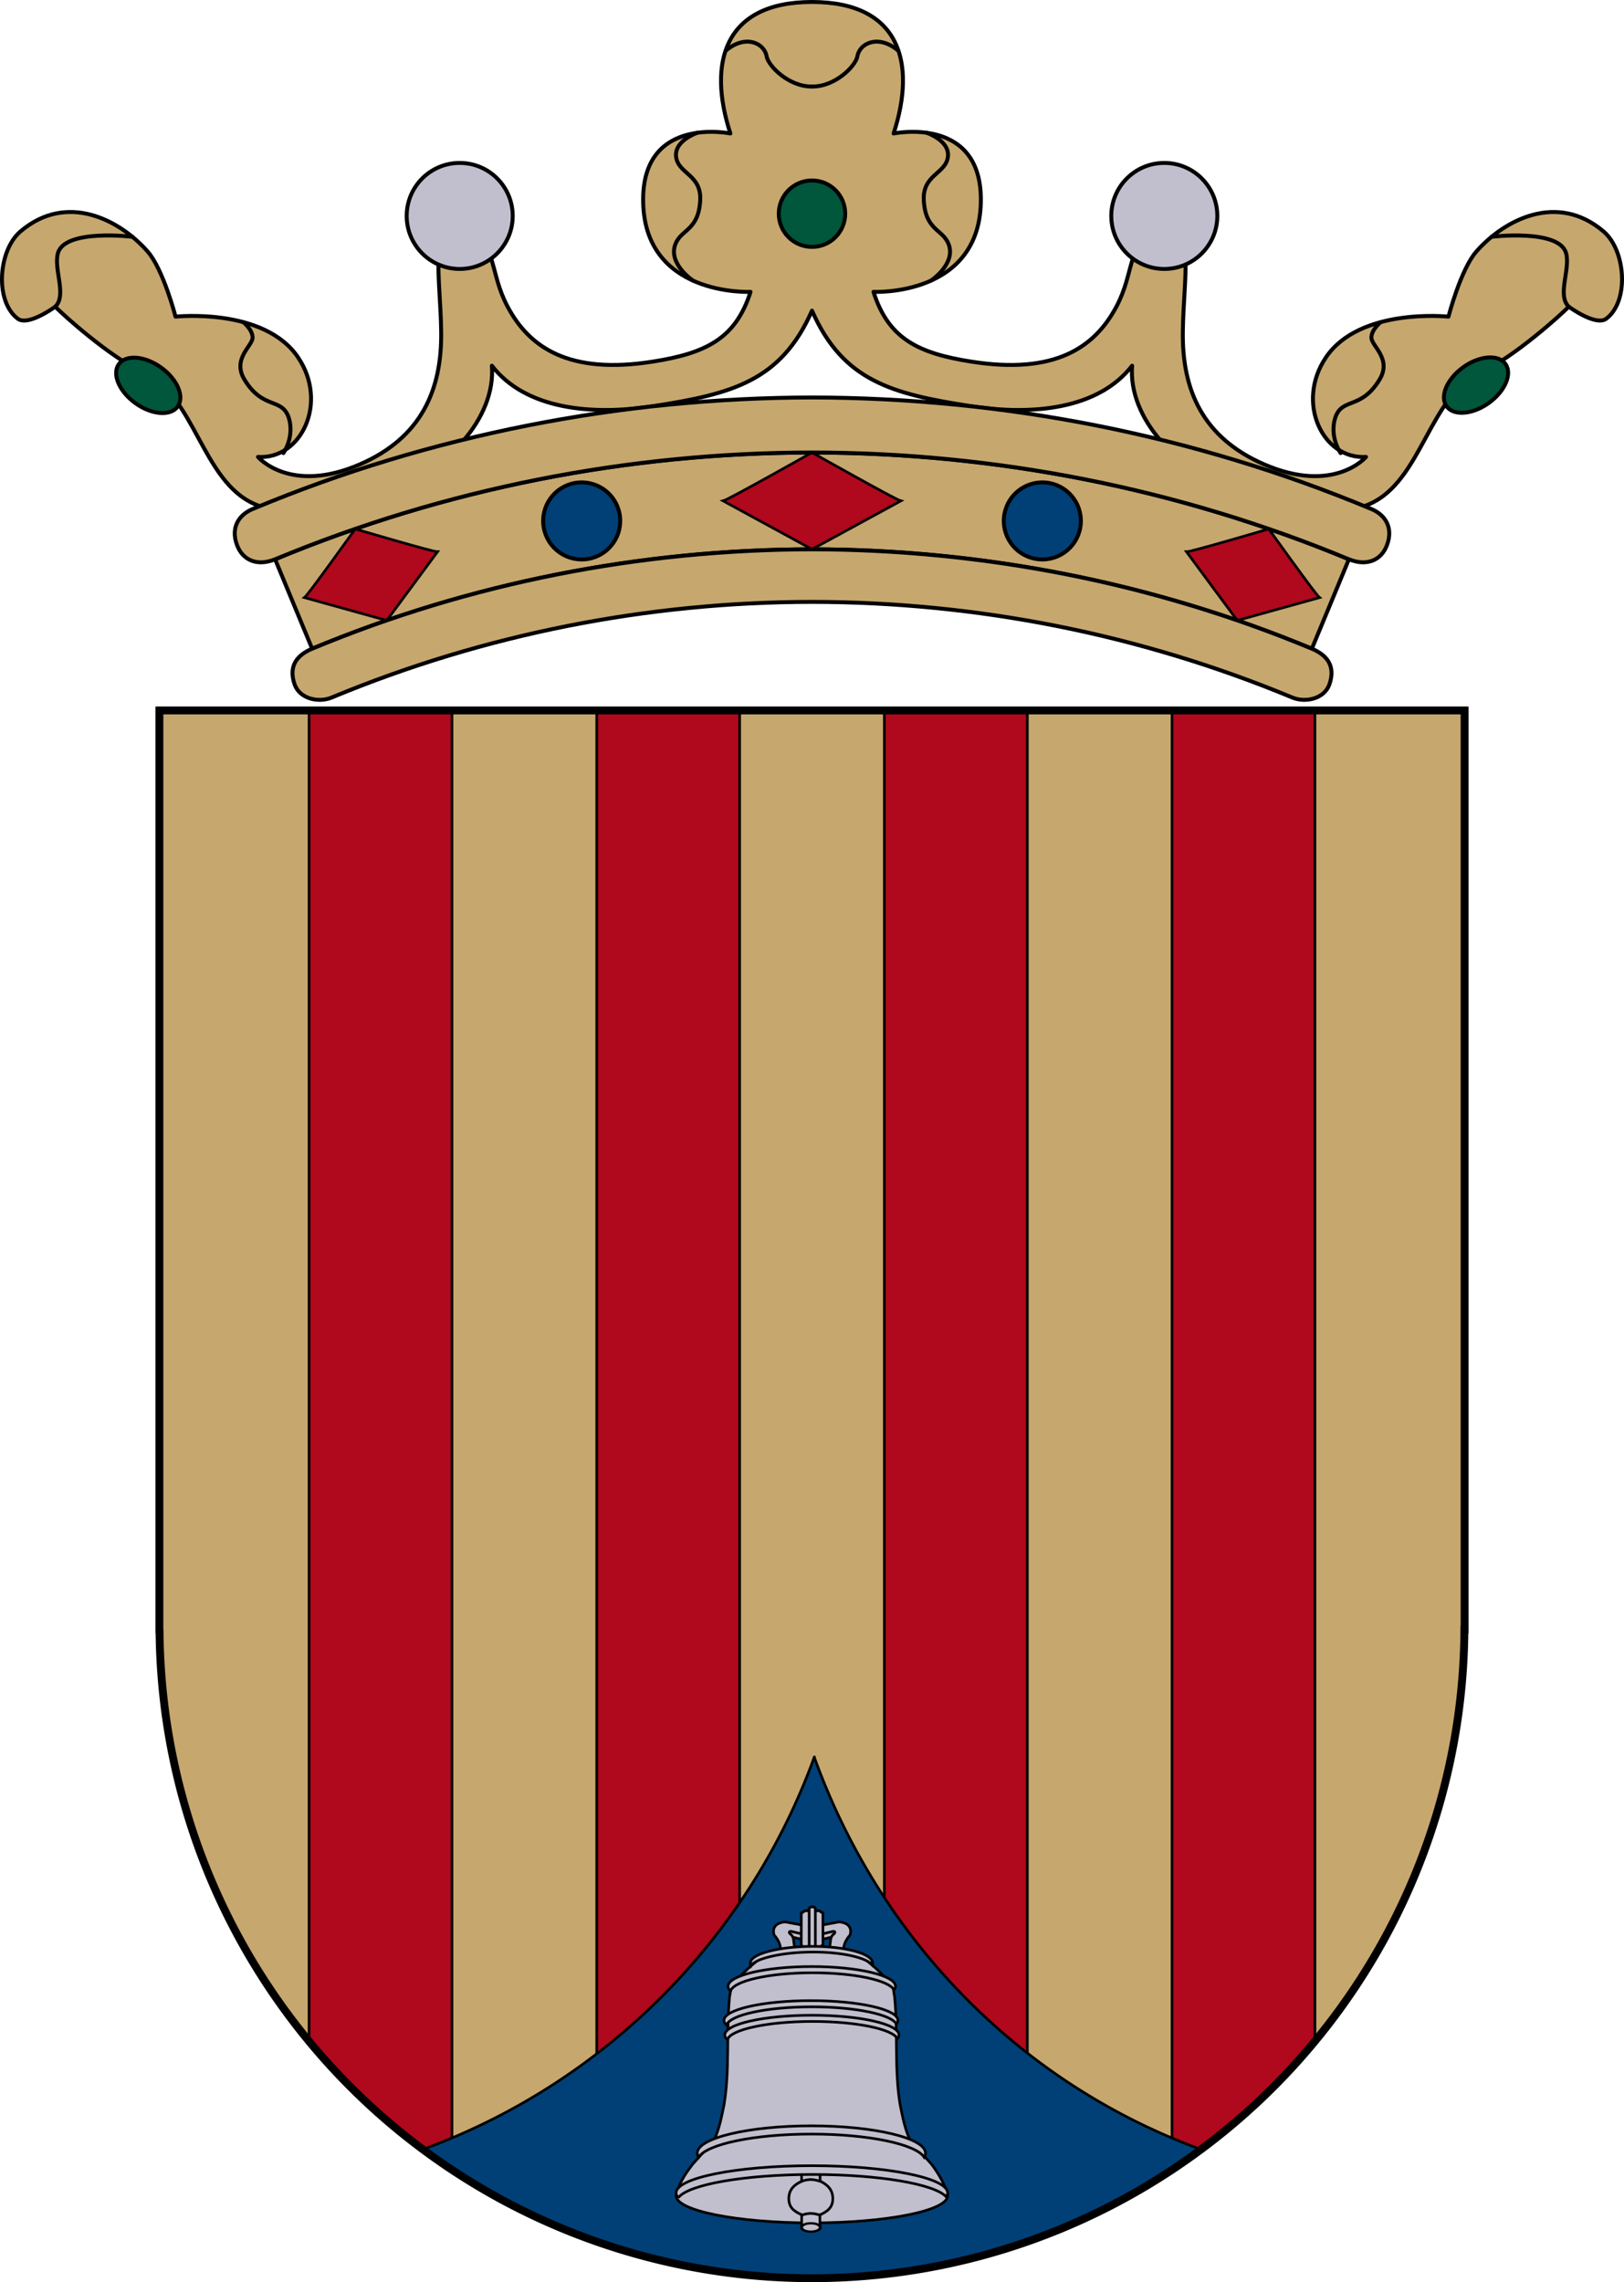 <svg xmlns="http://www.w3.org/2000/svg" width="618.392" height="869.021" version="1.0"><defs><linearGradient id="a"><stop offset="0" style="stop-color:#403800;stop-opacity:1"/><stop offset=".5" style="stop-color:#c8af00;stop-opacity:1"/><stop offset="1" style="stop-color:#403900;stop-opacity:1"/></linearGradient><linearGradient id="b"><stop offset="0" style="stop-color:#5d070b;stop-opacity:1"/><stop offset=".5" style="stop-color:#ed1c24;stop-opacity:1"/><stop offset="1" style="stop-color:#5d070a;stop-opacity:1"/></linearGradient></defs><g style="display:inline"><g transform="translate(-1180.515 -95.338)"><path d="M1514.846 41.729c-33.398 0-39.907 23-31.076 50.084 0 0-32.801-6.865-33.22 24.529-.502 37.775 40.886 35.773 40.886 35.773-5.647 17.718-16.824 23.357-37.307 26.574-31.8 4.996-46.928-5.383-55.193-20.953-3.557-6.699-4.33-12.028-6.133-17.886-1.56-5.066-5.951-11.55-11.243-11.243-5.205.302-8.832 6.541-8.943 11.754-.169 7.965.868 16.35 1.022 26.83.327 22.255-7.539 40.436-30.918 50.594-26.66 11.584-38.84-2.81-38.84-2.81 16.503.99 26.833-20.64 15.33-37.819-12.884-19.24-46.72-15.601-46.72-15.601s-4.663-18.05-10.651-24.84c-10.657-12.086-30.779-22.623-48.416-7.596-8.433 7.185-9.872 26.554-1.022 33.217 4.003 3.013 14.31-4.6 14.31-4.6 2.275 2.625 21.714 19.891 32.708 24.532 20.53 8.666 22.862 41.967 43.35 50.736 15.407 6.594 30.683 2.057 46.593-3.21 27.119-8.976 45.117-29.973 43.584-49.564 12.906 16.69 38.069 19.021 61.532 15.39 29.89-4.628 48.591-9.549 60.367-36.35 11.775 26.801 30.474 31.722 60.365 36.35 23.463 3.631 48.625 1.3 61.531-15.39-1.532 19.59 16.466 40.588 43.584 49.565 15.91 5.266 31.187 9.803 46.594 3.209 20.487-8.769 22.82-42.07 43.352-50.736 10.993-4.641 30.433-21.907 32.707-24.532 0 0 10.305 7.613 14.308 4.6 8.85-6.663 7.411-26.032-1.021-33.217-17.638-15.027-37.76-4.49-48.416 7.596-5.988 6.79-10.65 24.84-10.65 24.84s-33.838-3.638-46.721 15.601c-11.504 17.178-1.173 38.809 15.33 37.819 0 0-12.178 14.394-38.838 2.81-23.38-10.158-31.247-28.34-30.92-50.594.154-10.48 1.192-18.865 1.023-26.83-.11-5.213-3.737-11.452-8.943-11.754-5.291-.306-9.685 6.177-11.244 11.243-1.804 5.858-2.577 11.187-6.133 17.886-8.265 15.57-23.394 25.949-55.193 20.953-20.483-3.217-31.659-8.856-37.305-26.574 0 0 41.386 2.002 40.883-35.773-.418-31.394-33.22-24.53-33.22-24.53 8.831-27.083 2.325-50.083-31.073-50.083z" style="fill:#c6a76e;stroke:#000;stroke-width:1.5;stroke-linecap:round;stroke-linejoin:round;stroke-miterlimit:4;stroke-dasharray:none;stroke-opacity:1" transform="translate(-25.134 54.36)"/><circle cx="1489.711" cy="176.707" r="12.648" style="opacity:1;fill:#00573b;fill-opacity:1;stroke:#000;stroke-width:1.5;stroke-linecap:round;stroke-linejoin:round;stroke-miterlimit:4;stroke-dasharray:none;stroke-dashoffset:0;stroke-opacity:1"/><path d="M1489.711 128.285c8.736.142 16.622-7.753 17.277-11.499.89-5.09 8.049-8.44 15.498-2.203M1533.347 145.887s8.71 2.903 8.137 8.972c-.633 6.702-9.79 6.813-9.199 16.865.677 11.508 7.26 10.851 9.455 16.61 2.872 7.533-6.818 13.919-6.818 13.919" style="fill:none;stroke:#000;stroke-width:1.5;stroke-linecap:round;stroke-linejoin:round;stroke-miterlimit:4;stroke-dasharray:none;stroke-opacity:1"/><circle cx="1623.861" cy="177.567" r="20.186" style="opacity:1;fill:#c1bfce;fill-opacity:1;stroke:#000;stroke-width:1.5;stroke-linecap:round;stroke-linejoin:round;stroke-miterlimit:4;stroke-dasharray:none;stroke-dashoffset:0;stroke-opacity:1"/><path d="M1777.844 212.097c-4.514-4.458.777-14.368-1.022-20.442-2.745-9.266-28.331-6.149-28.331-6.149M1706.3 217.985s-3.533 2.798-3.58 5.866c-.05 3.214 7.964 8.087 3.066 16.098-7.087 11.594-14.313 6.59-16.864 14.565-.992 3.098-1.159 8.197 2.064 13.359" style="fill:none;stroke:#000;stroke-width:1.5;stroke-linecap:round;stroke-linejoin:round;stroke-miterlimit:4;stroke-dasharray:none;stroke-opacity:1"/><ellipse cx="1214.121" cy="-1274.148" rx="8.373" ry="13.812" style="opacity:1;fill:#00573b;fill-opacity:1;stroke:#000;stroke-width:1.5;stroke-linecap:round;stroke-linejoin:round;stroke-miterlimit:4;stroke-dasharray:none;stroke-dashoffset:0;stroke-opacity:1" transform="rotate(54.312) skewX(.046)"/><path d="M1489.711 128.285c-8.736.142-16.622-7.753-17.277-11.499-.89-5.09-8.049-8.44-15.497-2.203M1446.076 145.887s-8.712 2.903-8.138 8.972c.633 6.702 9.79 6.813 9.199 16.865-.677 11.508-7.26 10.851-9.455 16.61-2.871 7.533 6.818 13.919 6.818 13.919" style="fill:none;stroke:#000;stroke-width:1.5;stroke-linecap:round;stroke-linejoin:round;stroke-miterlimit:4;stroke-dasharray:none;stroke-opacity:1"/><circle cx="-1355.561" cy="177.567" r="20.186" style="opacity:1;fill:#c1bfce;fill-opacity:1;stroke:#000;stroke-width:1.5;stroke-linecap:round;stroke-linejoin:round;stroke-miterlimit:4;stroke-dasharray:none;stroke-dashoffset:0;stroke-opacity:1" transform="scale(-1 1)"/><path d="M1201.578 212.097c4.514-4.458-.777-14.368 1.022-20.442 2.745-9.266 28.331-6.149 28.331-6.149M1273.122 217.985s3.534 2.798 3.58 5.866c.05 3.214-7.963 8.087-3.066 16.098 7.087 11.594 14.313 6.59 16.865 14.565.99 3.098 1.158 8.197-2.065 13.359" style="fill:none;stroke:#000;stroke-width:1.5;stroke-linecap:round;stroke-linejoin:round;stroke-miterlimit:4;stroke-dasharray:none;stroke-opacity:1"/><ellipse cx="-525.915" cy="1145.763" rx="8.373" ry="13.812" style="opacity:1;fill:#00573b;fill-opacity:1;stroke:#000;stroke-width:1.5;stroke-linecap:round;stroke-linejoin:round;stroke-miterlimit:4;stroke-dasharray:none;stroke-dashoffset:0;stroke-opacity:1" transform="matrix(-.583 .812 .812 .584 0 0)"/></g><path d="M1514.846 213.287c-70.126.157-139.71 13.696-204.442 40.666l14.106 34.055c60.313-25.041 125.031-37.803 190.336-37.862 65.304.059 130.023 12.821 190.336 37.862l14.105-34.055c-64.733-26.97-134.315-40.51-204.441-40.666z" style="opacity:1;fill:#c6a76e;fill-opacity:1;stroke:#000;stroke-width:1.5;stroke-linecap:round;stroke-linejoin:round;stroke-miterlimit:4;stroke-dasharray:none;stroke-dashoffset:0;stroke-opacity:1" transform="translate(-1205.649 -40.979)"/><g transform="translate(-1180.515 -95.338)"><path d="M1514.846 213.287s-31.784 17.919-33.828 18.43l33.828 18.43 33.826-18.43c-2.044-.511-33.826-18.43-33.826-18.43z" style="fill:#b0081c;stroke:#000;stroke-width:1px;stroke-linecap:butt;stroke-linejoin:miter;stroke-opacity:1" transform="translate(-25.134 54.36)"/><path d="M1663.642 296.753s-29.633 8.748-31.33 8.704l19.33 26.147 31.328-8.704c-1.364-1.01-19.328-26.147-19.328-26.147zM1315.782 296.753s-17.966 25.137-19.33 26.147l31.33 8.704 19.328-26.147c-1.697.044-31.328-8.704-31.328-8.704z" style="fill:#b0081c;stroke:#000;stroke-width:1px;stroke-linecap:butt;stroke-linejoin:miter;stroke-opacity:1"/><circle cx="1329.708" cy="532.694" r="14.672" style="opacity:1;fill:#004077;fill-opacity:1;stroke:#000;stroke-width:1.5;stroke-linecap:round;stroke-linejoin:round;stroke-miterlimit:4;stroke-dasharray:none;stroke-dashoffset:0;stroke-opacity:1" transform="rotate(-10)"/><circle cx="1604.452" cy="15.323" r="14.672" style="opacity:1;fill:#004077;fill-opacity:1;stroke:#000;stroke-width:1.5;stroke-linecap:round;stroke-linejoin:round;stroke-miterlimit:4;stroke-dasharray:none;stroke-dashoffset:0;stroke-opacity:1" transform="rotate(10)"/></g><path d="M1514.846 192.328c-72.877.163-145.191 14.234-212.463 42.262-5.455 2.058-9.119 6.918-6.473 13.974 2.118 5.649 7.526 8.217 14.492 5.39 64.783-26.897 134.3-40.604 204.444-40.667 70.144.063 139.658 13.77 204.441 40.666 6.966 2.828 12.376.262 14.494-5.387 2.646-7.056-1.017-11.918-6.472-13.976-67.273-28.028-139.586-42.099-212.463-42.262z" style="opacity:1;fill:#c6a76e;fill-opacity:1;stroke:#000;stroke-width:1.5;stroke-linecap:round;stroke-linejoin:round;stroke-miterlimit:4;stroke-dasharray:none;stroke-dashoffset:0;stroke-opacity:1" transform="translate(-1205.649 -40.979)"/><path d="M1514.846 250.146c-65.288.147-130.07 12.753-190.336 37.862-5.447 2.281-9.218 6.318-6.68 13.58 1.95 5.582 9.296 7.143 14.34 4.916 57.886-24.032 120-36.28 182.676-36.336 62.676.055 124.79 12.304 182.676 36.336 5.044 2.227 12.389.666 14.34-4.916 2.537-7.262-1.233-11.299-6.68-13.58-60.267-25.11-125.049-37.715-190.336-37.862z" style="opacity:1;fill:#c6a76e;fill-opacity:1;stroke:#000;stroke-width:1.5;stroke-linecap:round;stroke-linejoin:round;stroke-miterlimit:4;stroke-dasharray:none;stroke-dashoffset:0;stroke-opacity:1" transform="translate(-1205.649 -40.979)"/></g><g style="display:inline"><path d="M24.938 442.5v350h.052a248.5 248.5 0 0 0 248.448 247 248.5 248.5 0 0 0 248.425-247h.074v-350h-497Z" style="color:#000;clip-rule:nonzero;display:inline;overflow:visible;visibility:visible;opacity:1;isolation:auto;mix-blend-mode:normal;color-interpolation:sRGB;color-interpolation-filters:linearRGB;solid-color:#000;solid-opacity:1;fill:#c6a76e;fill-opacity:1;fill-rule:nonzero;stroke:#000;stroke-width:1;stroke-linecap:butt;stroke-linejoin:miter;stroke-miterlimit:4;stroke-dasharray:none;stroke-dashoffset:0;stroke-opacity:1;color-rendering:auto;image-rendering:auto;shape-rendering:auto;text-rendering:auto;enable-background:accumulate" transform="translate(35.758 -171.979)"/></g><g style="display:inline"><path d="M163.494 311.5v506.535a248.5 248.5 0 0 0 54.414 48.955V311.5Zm109.541 0v582.81a248.5 248.5 0 0 0 54.416 12.342V311.5Zm109.514 0v595.338a248.5 248.5 0 0 0 54.443-12.584V311.5Zm109.545 0v555.523a248.5 248.5 0 0 0 54.412-49.048V311.5Z" style="color:#000;clip-rule:nonzero;display:inline;overflow:visible;visibility:visible;opacity:1;isolation:auto;mix-blend-mode:normal;color-interpolation:sRGB;color-interpolation-filters:linearRGB;solid-color:#000;solid-opacity:1;fill:#b0081c;fill-opacity:1;fill-rule:nonzero;stroke:#000;stroke-width:1;stroke-linecap:butt;stroke-linejoin:miter;stroke-miterlimit:4;stroke-dasharray:none;stroke-dashoffset:0;stroke-opacity:1;color-rendering:auto;image-rendering:auto;shape-rendering:auto;text-rendering:auto;enable-background:accumulate" transform="translate(-45.804 -40.979)"/><path d="M355.88 710.05c-25.063 69.078-79.77 124.01-148.788 149.304A248.5 248.5 0 0 0 355 908.5a248.5 248.5 0 0 0 147.803-49.15c-68.914-25.3-121.971-80.111-146.922-149.21v-.09z" style="color:#000;clip-rule:nonzero;display:inline;overflow:visible;visibility:visible;opacity:1;isolation:auto;mix-blend-mode:normal;color-interpolation:sRGB;color-interpolation-filters:linearRGB;solid-color:#000;solid-opacity:1;fill:#004077;fill-opacity:1;fill-rule:nonzero;stroke:#000;stroke-width:1;stroke-linecap:butt;stroke-linejoin:miter;stroke-miterlimit:4;stroke-dasharray:none;stroke-dashoffset:0;stroke-opacity:1;color-rendering:auto;image-rendering:auto;shape-rendering:auto;text-rendering:auto;enable-background:accumulate" transform="translate(-45.804 -40.979)"/></g><g style="display:inline"><g style="display:inline;fill:#c1bfce;stroke-width:4.184;stroke-miterlimit:4;stroke-dasharray:none" transform="matrix(.239 0 0 .239 242.436 709.427)"><ellipse cx="217.876" cy="485.437" rx="224.884" ry="43.32" style="fill:#c1bfce;fill-opacity:1;stroke:#000;stroke-width:4.264;stroke-miterlimit:4;stroke-dasharray:none;stroke-opacity:1" transform="matrix(.962 0 0 1.001 69.553 44.056)"/><g style="fill:#c1bfce;stroke:#000;stroke-width:4.184;stroke-miterlimit:4;stroke-dasharray:none;stroke-opacity:1"><g style="fill:#c1bfce;stroke:#000;stroke-width:4.184;stroke-miterlimit:4;stroke-dasharray:none;stroke-opacity:1"><path d="m262.927 560.44-.136 18.722c0 2.647 2.415 4.778 5.415 4.778h18.475c3 0 5.415-2.131 5.415-4.778l-.18-18.544c12.043-5.4 20.566-11.673 20.566-25.925 0-14.012-8.239-22.112-20.26-27.944l-.126-96.602c0-2.647-2.415-4.778-5.415-4.778h-18.475c-3 0-5.415 2.13-5.415 4.778l-.057 97.047c-12.026 5.293-20.33 13.432-20.33 27.499 0 14.217 8.347 20.254 20.523 25.746z" style="fill:#c1bfce;fill-opacity:1;stroke:#000;stroke-width:4.184;stroke-miterlimit:4;stroke-dasharray:none;stroke-opacity:1"/><ellipse cx="-162.503" cy="229.977" rx="18.217" ry="10.876" style="fill:#c1bfce;fill-opacity:1;stroke:#000;stroke-width:5.889;stroke-miterlimit:4;stroke-dasharray:none;stroke-opacity:1" transform="matrix(.822 0 0 .614 411.163 439.419)"/></g><path d="M262.88 506.975c13.394-4.421 19.722-2.73 29.405 0M262.88 560.975c13.394-4.421 19.722-2.73 29.405 0" style="fill:#c1bfce;fill-rule:evenodd;stroke:#000;stroke-width:4.184;stroke-linecap:butt;stroke-linejoin:miter;stroke-miterlimit:4;stroke-dasharray:none;stroke-opacity:1"/></g><g style="fill:#c1bfce;stroke-width:4.184;stroke-miterlimit:4;stroke-dasharray:none"><g style="fill:#c1bfce;stroke-width:4.184;stroke-miterlimit:4;stroke-dasharray:none"><path d="m279.465 125.514 33.352-8c6.094 5.573-5.985 50.89 13.522 5.84 3.13-9.85 12.717-19.458-4.002-20.9l-42.872 8-42.872-8c-16.72 1.442-9.846 7.883-6.716 17.733.426 5.468 10.778-2.129 16.236-2.673z" style="fill:#c1bfce;fill-opacity:1;fill-rule:evenodd;stroke:#000;stroke-width:4.184;stroke-linecap:butt;stroke-linejoin:miter;stroke-miterlimit:4;stroke-dasharray:none;stroke-opacity:1"/><path d="m279.465 116.871 33.352-8c5.058-.429 2.818 3.607.39 4.918-3.09 2.817-4.173 6.715-4.42 10.055-.094 2.502-1.142 8.19-1.435 10.682 3.42 2.396 7.668 1.876 4.951 4.057.794 1.115 6.74 2.214 10.499 1.08 2.51 2.075 4.596.903 6.768.412-.157-9.817 3.39-17.243 10.34-25.364 3.13-9.85-.854-19.457-17.573-20.899l-42.872 8-42.872-8c-16.72 1.442-20.704 11.049-17.574 20.899 6.951 8.12 10.498 15.547 10.341 25.364 2.172.49 4.259 1.663 6.769-.411 3.758 1.133 9.704.034 10.498-1.081-2.717-2.181 1.531-1.66 4.951-4.057-.293-2.492-1.34-8.18-1.435-10.682-.247-3.34-1.33-7.238-4.42-10.055-2.428-1.31-4.668-5.347.39-4.918z" style="fill:#c1bfce;fill-opacity:1;fill-rule:evenodd;stroke:#000;stroke-width:4.184;stroke-linecap:butt;stroke-linejoin:miter;stroke-miterlimit:4;stroke-dasharray:none;stroke-opacity:1"/></g><g style="fill:#c1bfce;stroke:#000;stroke-width:4.202;stroke-miterlimit:4;stroke-dasharray:none;stroke-opacity:1" transform="matrix(.997 0 0 .994 .86 -5.926)"><path d="M280.749 146.181c5.386-2.936 11.682-4.796 16.05-9.392.193-17.444-.235-33.113 0-50.503-.276-.718-.223-1.172-1.463-1.068-2.473.177-2.257-3.076-4.744-2.776-2.12.416-6.166.398-5.708-2.357-.412-2.473-2.755-4.053-5.419-3.695-2.663-.358-5.006 1.222-5.419 3.695.458 2.755-3.587 2.773-5.707 2.357-2.487-.3-2.272 2.953-4.745 2.776-1.24-.104-1.187.35-1.462 1.068.234 17.39-.194 33.06 0 50.503 3.172 6.87 12.837 8.054 18.617 9.392z" style="fill:#c1bfce;fill-opacity:1;fill-rule:evenodd;stroke:#000;stroke-width:4.202;stroke-linecap:butt;stroke-linejoin:miter;stroke-miterlimit:4;stroke-dasharray:none;stroke-opacity:1"/><rect width="9.91" height="67.726" x="274.789" y="76.186" rx="4.955" ry="3.185" style="fill:#c1bfce;fill-opacity:1;stroke:#000;stroke-width:4.202;stroke-miterlimit:4;stroke-dasharray:none;stroke-opacity:1"/></g></g><g style="fill:#c1bfce;stroke:#000;stroke-width:4.184;stroke-miterlimit:4;stroke-dasharray:none;stroke-opacity:1"><path d="M495.65 527.335c0-23.929-97.121-40.872-216.526-40.872-119.404 0-216.312 19.42-216.185 40.872 5.93-19.838 15.783-33.598 26.135-47.351l19.464-21.595c7.253-.09 9.955-9.282 14.082-15.625 9.028-18.022 12.42-38.019 16.479-56.981 9.564-56.779 3.32-115.398 8.977-173.563 1.473-4.66 1.036-12.165 3.587-16.217 17.785-22.112 30.345-32.034 43.183-42.606 3.9-3.21 6.457-7.9 14.149-9.476 20.076-4.79 53.798-9.128 70.47-8.938 16.672-.19 50.395 4.149 70.47 8.938 7.693 1.575 10.25 6.266 14.149 9.476 12.839 10.572 25.399 20.494 43.183 42.606 2.552 4.052 2.114 11.557 3.587 16.217 5.657 58.165-.586 116.784 8.977 173.563 4.06 18.962 7.452 38.959 16.479 56.981 4.127 6.343 6.83 15.535 14.083 15.625l19.464 21.595c10.351 13.753 19.991 29.99 25.793 47.35z" style="fill:#c1bfce;fill-opacity:1;fill-rule:evenodd;stroke:#000;stroke-width:4.184;stroke-linecap:butt;stroke-linejoin:miter;stroke-miterlimit:4;stroke-dasharray:none;stroke-opacity:1"/><g style="fill:#c1bfce;stroke:#000;stroke-width:4.184;stroke-miterlimit:4;stroke-dasharray:none;stroke-opacity:1"><path d="M66.316 533.348c-2.296-2.53-3.5-5.12-3.5-7.781 0-23.929 96.908-43.344 216.313-43.344 119.404 0 216.312 19.415 216.312 43.344 0 2.114-.789 4.186-2.25 6.219-18.347-20.21-106.662-35.563-212.781-35.563-108.844 0-199 16.146-214.094 37.125z" style="display:inline;fill:#c1bfce;fill-opacity:1;stroke:#000;stroke-width:4.184;stroke-miterlimit:4;stroke-dasharray:none;stroke-opacity:1"/><path d="M277.665 219.237c-76.485 0-138.56 14.067-138.56 31.416 0 2.612 1.413 5.163 4.065 7.59 5.174-16.266 64.01-29.12 135.738-29.12 69.099 0 126.229 11.922 134.95 27.338 1.55-1.881 2.366-3.826 2.366-5.808 0-17.349-62.075-31.416-138.56-31.416z" style="fill:#c1bfce;fill-opacity:1;stroke:#000;stroke-width:4.184;stroke-miterlimit:4;stroke-dasharray:none;stroke-opacity:1"/><path d="M279.165 242.512c-76.609 0-138.785 14.066-138.785 31.414 0 2.613 1.415 5.164 4.071 7.59 5.183-16.265 64.115-29.118 135.96-29.118 69.21 0 126.433 11.92 135.169 27.336 1.552-1.881 2.37-3.825 2.37-5.808 0-17.348-62.176-31.414-138.785-31.414zM278.999 164.957c-73.627 0-133.382 14.085-133.382 31.456 0 2.616 1.36 5.17 3.912 7.6 4.981-16.287 61.619-29.156 130.667-29.156 66.517 0 121.512 11.936 129.908 27.372 1.492-1.884 2.277-3.83 2.277-5.816 0-17.37-59.755-31.456-133.382-31.456zM280.535 132.776c-52.577 0-99.321 11.755-99.321 26.25 0 1.799-.704 3.552.549 5.25 6.704-12.69 51.798-22.469 99.678-22.469 46.05 0 85.412 9.02 94.249 21 .645-1.233.095-2.5.095-3.781 0-14.495-42.673-26.25-95.25-26.25zM278.318 418.711c-100.342 0-181.764 19.48-181.764 43.481 0 2.236.688 4.42 2.051 6.566 13.269-20.883 88.719-36.915 179.713-36.915s166.475 16.032 179.743 36.915c1.364-2.145 2.052-4.33 2.052-6.566 0-24-81.453-43.48-181.795-43.48z" style="fill:#c1bfce;fill-opacity:1;stroke:#000;stroke-width:4.184;stroke-miterlimit:4;stroke-dasharray:none;stroke-opacity:1"/></g></g></g></g><g style="display:inline"><path d="M24.938 442.5v350h.052a248.5 248.5 0 0 0 248.448 247 248.5 248.5 0 0 0 248.425-247h.074v-350h-497Z" style="color:#000;clip-rule:nonzero;display:inline;overflow:visible;visibility:visible;opacity:1;isolation:auto;mix-blend-mode:normal;color-interpolation:sRGB;color-interpolation-filters:linearRGB;solid-color:#000;solid-opacity:1;fill:none;fill-opacity:1;fill-rule:nonzero;stroke:#000;stroke-width:3;stroke-linecap:butt;stroke-linejoin:miter;stroke-miterlimit:4;stroke-dasharray:none;stroke-dashoffset:0;stroke-opacity:1;color-rendering:auto;image-rendering:auto;shape-rendering:auto;text-rendering:auto;enable-background:accumulate" transform="translate(35.758 -171.979)"/></g></svg>